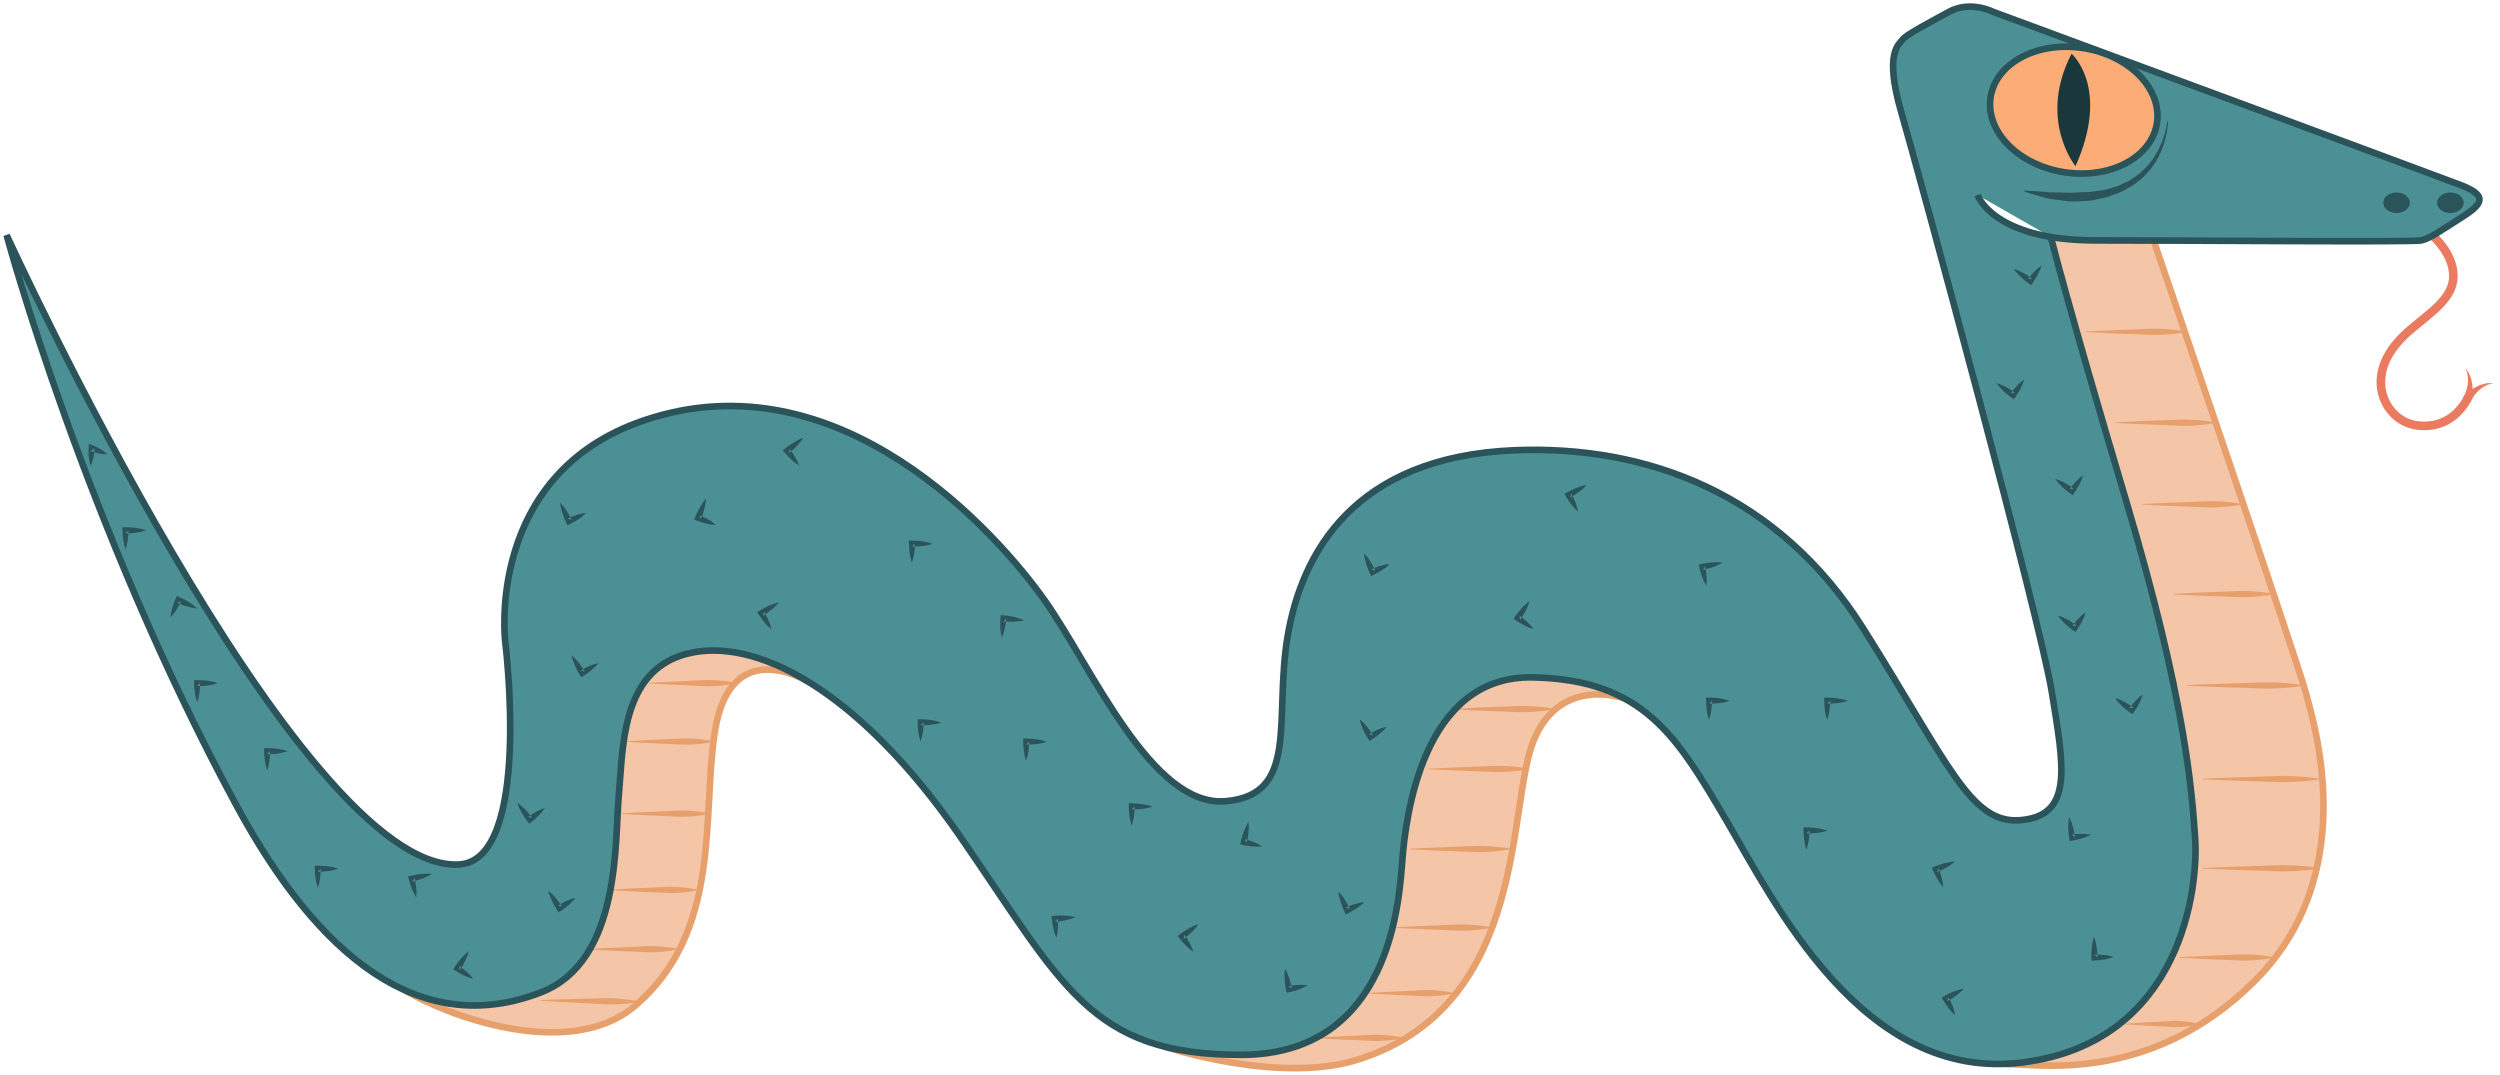 <svg xmlns="http://www.w3.org/2000/svg" xmlns:xlink="http://www.w3.org/1999/xlink" width="188.74" height="81.152" viewBox="47.681 48.074 188.74 81.152" version="1.1" xml:space="preserve">
  <defs/>
  <g>
    <title>snake-a</title>
    <desc>Created with Sketch.</desc>
    <g id="jungle" stroke="none" fill-rule="evenodd">
      <g id="snake-a">
        <g id="Group-553">
          <path d="M 210.276 66.234 L 221.984 101.189 C 221.984 101.189 224.409 108.684 222.023 115.597 C 219.638 122.511 210.641 130.051 198.824 128.528 C 188.856 127.243 210.668 126.676 211.97 116.931 C 213.27 107.188 202.543 66.088 202.543 66.088 C 202.543 66.088 207.687 66.071 210.276 66.234 " id="Fill-393" fill="#F4C5A6" stroke-width="1"/>
          <path d="M 170.146 100.499 C 169.97 100.637 164.956 99.431 163.385 104.187 C 162.537 106.756 161.445 119.98 157.393 123.335 C 153.605 126.472 151.877 129.18 143.396 128.631 C 135.227 128.103 135.948 126.221 136.111 126.43 C 136.274 126.64 148.571 126.54 149.275 121.695 C 149.98 116.85 153.015 97.798 162.502 97.798 C 171.99 97.798 172.585 98.594 170.146 100.499 " id="Fill-395" fill="#F4C5A6" stroke-width="1"/>
          <path d="M 210.276 66.234 C 210.276 66.234 221.131 97.988 221.781 100.438 C 222.432 102.887 225.928 114.155 217.878 122.157 C 209.828 130.159 201.046 128.302 199.176 128.42 " id="Stroke-397" stroke="#E7A06B" stroke-width="0.5" fill="none"/>
          <path d="M 108.293 98.968 C 108.116 99.106 103.539 97.123 101.97 101.878 C 101.121 104.448 101.271 119.057 97.219 122.413 C 93.431 125.549 92.113 126.944 83.803 125.158 C 77.014 123.698 77.474 119.526 77.637 119.735 C 77.8 119.944 88.682 124.268 89.387 119.423 C 90.092 114.578 93.127 95.525 102.614 95.525 C 112.101 95.525 110.732 97.062 108.293 98.968 " id="Fill-399" fill="#F4C5A6" stroke-width="1"/>
          <path d="M 170.317 100.805 C 170.317 100.805 165.511 99.049 163.478 103.948 C 161.445 108.848 163.112 123.709 150.549 127.955 C 144.532 130.078 135.56 127.084 135.56 127.084 " id="Stroke-401" stroke="#E7A06B" stroke-width="0.5" fill="none"/>
          <path d="M 108.778 99.588 C 108.778 99.588 102.845 95.784 101.652 103.296 C 100.647 109.627 102.248 118.483 95.499 124.117 C 90.457 128.2 81.269 124.689 78.201 122.813 " id="Stroke-403" stroke="#E7A06B" stroke-width="0.5" fill="none"/>
          <path d="M 205.152 73.102 C 205.152 73.102 207.042 73.001 208.933 72.942 C 209.406 72.921 209.879 72.894 210.322 72.887 C 210.765 72.892 211.179 72.908 211.533 72.942 C 212.241 73.006 212.714 73.102 212.714 73.102 L 212.714 73.147 C 212.714 73.147 212.241 73.243 211.533 73.308 C 211.179 73.341 210.765 73.358 210.322 73.362 C 209.879 73.355 209.406 73.328 208.933 73.308 C 207.042 73.249 205.152 73.147 205.152 73.147 L 205.152 73.102 Z " id="Fill-405" fill="#E7A06B" stroke-width="1"/>
          <path d="M 207.353 79.961 C 207.353 79.961 209.244 79.86 211.134 79.801 C 211.607 79.78 212.08 79.753 212.523 79.746 C 212.966 79.751 213.38 79.767 213.734 79.801 C 214.443 79.865 214.916 79.961 214.916 79.961 L 214.916 80.006 C 214.916 80.006 214.443 80.102 213.734 80.166 C 213.38 80.2 212.966 80.217 212.523 80.221 C 212.08 80.214 211.607 80.187 211.134 80.166 C 209.244 80.108 207.353 80.006 207.353 80.006 L 207.353 79.961 Z " id="Fill-407" fill="#E7A06B" stroke-width="1"/>
          <path d="M 209.386 86.126 C 209.386 86.126 211.277 86.025 213.167 85.965 C 213.64 85.945 214.113 85.918 214.556 85.91 C 214.999 85.916 215.413 85.932 215.767 85.965 C 216.476 86.03 216.948 86.126 216.948 86.126 L 216.948 86.171 C 216.948 86.171 216.476 86.267 215.767 86.331 C 215.413 86.365 214.999 86.382 214.556 86.386 C 214.113 86.379 213.64 86.352 213.167 86.331 C 211.277 86.272 209.386 86.171 209.386 86.171 L 209.386 86.126 Z " id="Fill-409" fill="#E7A06B" stroke-width="1"/>
          <path d="M 211.744 92.903 C 211.744 92.903 213.635 92.802 215.525 92.743 C 215.998 92.722 216.471 92.695 216.914 92.688 C 217.357 92.693 217.771 92.709 218.125 92.743 C 218.834 92.807 219.307 92.903 219.307 92.903 L 219.307 92.948 C 219.307 92.948 218.834 93.044 218.125 93.108 C 217.771 93.142 217.357 93.159 216.914 93.163 C 216.471 93.156 215.998 93.129 215.525 93.108 C 213.635 93.05 211.744 92.948 211.744 92.948 L 211.744 92.903 Z " id="Fill-411" fill="#E7A06B" stroke-width="1"/>
          <path d="M 212.755 99.802 C 212.755 99.802 214.965 99.702 217.177 99.642 C 217.73 99.622 218.282 99.595 218.801 99.588 C 219.319 99.593 219.803 99.609 220.218 99.642 C 221.047 99.707 221.6 99.802 221.6 99.802 L 221.6 99.848 C 221.6 99.848 221.047 99.944 220.218 100.008 C 219.803 100.042 219.319 100.058 218.801 100.063 C 218.282 100.056 217.73 100.029 217.177 100.008 C 214.965 99.949 212.755 99.848 212.755 99.848 L 212.755 99.802 Z " id="Fill-413" fill="#E7A06B" stroke-width="1"/>
          <path d="M 213.934 106.865 C 213.934 106.865 216.144 106.765 218.356 106.705 C 218.909 106.685 219.462 106.658 219.98 106.65 C 220.499 106.656 220.982 106.672 221.397 106.705 C 222.226 106.77 222.779 106.865 222.779 106.865 L 222.779 106.911 C 222.779 106.911 222.226 107.007 221.397 107.071 C 220.982 107.105 220.499 107.121 219.98 107.126 C 219.462 107.119 218.909 107.092 218.356 107.071 C 216.144 107.012 213.934 106.911 213.934 106.911 L 213.934 106.865 Z " id="Fill-415" fill="#E7A06B" stroke-width="1"/>
          <path d="M 213.934 113.602 C 213.934 113.602 216.144 113.501 218.356 113.442 C 218.909 113.421 219.462 113.394 219.98 113.387 C 220.499 113.392 220.982 113.408 221.397 113.442 C 222.226 113.506 222.779 113.602 222.779 113.602 L 222.779 113.647 C 222.779 113.647 222.226 113.743 221.397 113.808 C 220.982 113.841 220.499 113.858 219.98 113.862 C 219.462 113.855 218.909 113.828 218.356 113.808 C 216.144 113.749 213.934 113.647 213.934 113.647 L 213.934 113.602 Z " id="Fill-417" fill="#E7A06B" stroke-width="1"/>
          <path d="M 212.226 120.338 C 212.226 120.338 213.996 120.238 215.766 120.178 C 216.209 120.158 216.652 120.13 217.066 120.123 C 217.481 120.129 217.868 120.145 218.201 120.178 C 218.864 120.243 219.307 120.338 219.307 120.338 L 219.307 120.384 C 219.307 120.384 218.864 120.479 218.201 120.544 C 217.868 120.578 217.481 120.594 217.066 120.599 C 216.652 120.592 216.209 120.565 215.766 120.544 C 213.996 120.485 212.226 120.384 212.226 120.384 L 212.226 120.338 Z " id="Fill-419" fill="#E7A06B" stroke-width="1"/>
          <path d="M 208.119 125.36 C 208.119 125.36 209.501 125.259 210.884 125.2 C 211.23 125.18 211.575 125.152 211.9 125.145 C 212.224 125.15 212.526 125.166 212.786 125.2 C 213.304 125.264 213.649 125.36 213.649 125.36 L 213.649 125.406 C 213.649 125.406 213.304 125.501 212.786 125.566 C 212.526 125.6 212.224 125.616 211.9 125.621 C 211.575 125.613 211.23 125.587 210.884 125.566 C 209.501 125.507 208.119 125.406 208.119 125.406 L 208.119 125.36 Z " id="Fill-421" fill="#E7A06B" stroke-width="1"/>
          <path d="M 157.393 101.585 C 157.393 101.585 159.283 101.484 161.174 101.425 C 161.647 101.405 162.12 101.377 162.563 101.37 C 163.006 101.375 163.419 101.392 163.774 101.425 C 164.482 101.49 164.955 101.585 164.955 101.585 L 164.955 101.631 C 164.955 101.631 164.482 101.726 163.774 101.791 C 163.419 101.825 163.006 101.841 162.563 101.846 C 162.12 101.838 161.647 101.812 161.174 101.791 C 159.283 101.732 157.393 101.631 157.393 101.631 L 157.393 101.585 Z " id="Fill-423" fill="#E7A06B" stroke-width="1"/>
          <path d="M 155.55 106.103 C 155.55 106.103 157.44 106.003 159.331 105.943 C 159.804 105.923 160.277 105.896 160.72 105.888 C 161.163 105.894 161.576 105.91 161.931 105.943 C 162.639 106.008 163.112 106.103 163.112 106.103 L 163.112 106.149 C 163.112 106.149 162.639 106.245 161.931 106.309 C 161.576 106.343 161.163 106.359 160.72 106.364 C 160.277 106.357 159.804 106.33 159.331 106.309 C 157.44 106.25 155.55 106.149 155.55 106.149 L 155.55 106.103 Z " id="Fill-425" fill="#E7A06B" stroke-width="1"/>
          <path d="M 154.14 112.146 C 154.14 112.146 156.031 112.045 157.921 111.986 C 158.394 111.965 158.867 111.938 159.31 111.931 C 159.753 111.936 160.167 111.952 160.521 111.986 C 161.23 112.05 161.703 112.146 161.703 112.146 L 161.703 112.192 C 161.703 112.192 161.23 112.287 160.521 112.352 C 160.167 112.385 159.753 112.402 159.31 112.406 C 158.867 112.399 158.394 112.372 157.921 112.352 C 156.031 112.293 154.14 112.192 154.14 112.192 L 154.14 112.146 Z " id="Fill-427" fill="#E7A06B" stroke-width="1"/>
          <path d="M 153.07 118.079 C 153.07 118.079 154.862 117.978 156.654 117.919 C 157.102 117.899 157.551 117.871 157.97 117.863 C 158.391 117.869 158.783 117.886 159.119 117.919 C 159.791 117.984 160.239 118.079 160.239 118.079 L 160.239 118.125 C 160.239 118.125 159.791 118.22 159.119 118.285 C 158.783 118.319 158.391 118.335 157.97 118.34 C 157.551 118.332 157.102 118.306 156.654 118.285 C 154.862 118.226 153.07 118.125 153.07 118.125 L 153.07 118.079 Z " id="Fill-429" fill="#E7A06B" stroke-width="1"/>
          <path d="M 151.017 123.033 C 151.017 123.033 152.61 122.932 154.204 122.873 C 154.604 122.852 155.002 122.825 155.375 122.818 C 155.749 122.823 156.098 122.839 156.397 122.873 C 156.994 122.937 157.393 123.033 157.393 123.033 L 157.393 123.078 C 157.393 123.078 156.994 123.174 156.397 123.239 C 156.098 123.272 155.749 123.289 155.375 123.293 C 155.002 123.286 154.604 123.259 154.204 123.239 C 152.61 123.18 151.017 123.078 151.017 123.078 L 151.017 123.033 Z " id="Fill-431" fill="#E7A06B" stroke-width="1"/>
          <path d="M 147.067 126.408 C 147.067 126.408 148.699 126.307 150.333 126.248 C 150.741 126.227 151.149 126.2 151.532 126.192 C 151.914 126.198 152.271 126.214 152.578 126.248 C 153.19 126.312 153.598 126.408 153.598 126.408 L 153.598 126.453 C 153.598 126.453 153.19 126.549 152.578 126.613 C 152.271 126.647 151.914 126.664 151.532 126.669 C 151.149 126.661 150.741 126.634 150.333 126.613 C 148.699 126.555 147.067 126.453 147.067 126.453 L 147.067 126.408 Z " id="Fill-433" fill="#E7A06B" stroke-width="1"/>
          <path d="M 96.665 99.625 C 96.665 99.625 98.297 99.525 99.931 99.465 C 100.339 99.445 100.747 99.418 101.13 99.41 C 101.512 99.416 101.87 99.432 102.176 99.465 C 102.789 99.53 103.197 99.625 103.197 99.625 L 103.197 99.671 C 103.197 99.671 102.789 99.766 102.176 99.831 C 101.87 99.865 101.512 99.881 101.13 99.887 C 100.747 99.879 100.339 99.852 99.931 99.831 C 98.297 99.772 96.665 99.671 96.665 99.671 L 96.665 99.625 Z " id="Fill-435" fill="#E7A06B" stroke-width="1"/>
          <path d="M 94.991 104.035 C 94.991 104.035 96.624 103.934 98.257 103.875 C 98.665 103.855 99.074 103.827 99.456 103.82 C 99.839 103.825 100.196 103.842 100.502 103.875 C 101.115 103.94 101.523 104.035 101.523 104.035 L 101.523 104.081 C 101.523 104.081 101.115 104.176 100.502 104.241 C 100.196 104.275 99.839 104.291 99.456 104.296 C 99.074 104.288 98.665 104.262 98.257 104.241 C 96.624 104.182 94.991 104.081 94.991 104.081 L 94.991 104.035 Z " id="Fill-437" fill="#E7A06B" stroke-width="1"/>
          <path d="M 94.645 109.478 C 94.645 109.478 96.278 109.378 97.912 109.318 C 98.32 109.298 98.728 109.271 99.111 109.263 C 99.493 109.269 99.85 109.285 100.157 109.318 C 100.769 109.383 101.177 109.478 101.177 109.478 L 101.177 109.524 C 101.177 109.524 100.769 109.619 100.157 109.684 C 99.85 109.718 99.493 109.734 99.111 109.74 C 98.728 109.732 98.32 109.705 97.912 109.684 C 96.278 109.625 94.645 109.524 94.645 109.524 L 94.645 109.478 Z " id="Fill-439" fill="#E7A06B" stroke-width="1"/>
          <path d="M 93.805 115.235 C 93.805 115.235 95.438 115.134 97.071 115.075 C 97.479 115.055 97.888 115.027 98.27 115.02 C 98.653 115.025 99.01 115.041 99.316 115.075 C 99.929 115.139 100.337 115.235 100.337 115.235 L 100.337 115.281 C 100.337 115.281 99.929 115.376 99.316 115.441 C 99.01 115.475 98.653 115.491 98.27 115.496 C 97.888 115.488 97.479 115.462 97.071 115.441 C 95.438 115.382 93.805 115.281 93.805 115.281 L 93.805 115.235 Z " id="Fill-441" fill="#E7A06B" stroke-width="1"/>
          <path d="M 92.301 119.712 C 92.301 119.712 93.934 119.612 95.568 119.552 C 95.975 119.532 96.384 119.505 96.766 119.498 C 97.149 119.503 97.506 119.519 97.812 119.552 C 98.425 119.617 98.833 119.712 98.833 119.712 L 98.833 119.758 C 98.833 119.758 98.425 119.853 97.812 119.918 C 97.506 119.952 97.149 119.968 96.766 119.973 C 96.384 119.966 95.975 119.939 95.568 119.918 C 93.934 119.859 92.301 119.758 92.301 119.758 L 92.301 119.712 Z " id="Fill-443" fill="#E7A06B" stroke-width="1"/>
          <path d="M 88.466 123.574 C 88.466 123.574 90.323 123.499 92.181 123.465 C 92.646 123.451 93.11 123.43 93.545 123.428 C 93.981 123.44 94.387 123.461 94.734 123.5 C 95.43 123.574 95.892 123.676 95.892 123.676 L 95.892 123.722 C 95.892 123.722 95.427 123.811 94.729 123.866 C 94.381 123.894 93.974 123.905 93.539 123.904 C 93.104 123.891 92.64 123.858 92.176 123.83 C 90.32 123.746 88.465 123.619 88.465 123.619 L 88.466 123.574 Z " id="Fill-445" fill="#E7A06B" stroke-width="1"/>
          <path d="M 231.384 65.912 C 231.384 65.912 232.902 67.219 232.902 68.907 C 232.902 70.594 231.194 71.656 229.676 72.949 C 228.158 74.242 227.427 75.549 227.427 76.963 C 227.427 78.379 228.484 80.23 230.679 80.23 C 232.875 80.23 233.742 78.542 233.986 78.161 " id="Stroke-447" stroke="#EA7B61" stroke-width="0.65" fill="none"/>
          <path d="M 233.633 78.087 C 233.636 78.073 233.708 77.983 233.79 77.784 C 233.838 77.688 233.867 77.567 233.914 77.439 C 233.936 77.308 233.984 77.165 233.99 77.02 C 233.995 76.876 234.02 76.723 233.993 76.587 C 233.971 76.451 233.977 76.31 233.931 76.206 C 233.86 75.985 233.812 75.838 233.812 75.838 L 234.025 76.168 C 234.102 76.265 234.132 76.402 234.193 76.543 C 234.261 76.684 234.278 76.846 234.315 77.009 C 234.351 77.172 234.342 77.338 234.355 77.497 C 234.343 77.652 234.345 77.803 234.32 77.928 C 234.288 78.18 234.218 78.368 234.226 78.355 L 233.633 78.087 Z " id="Fill-449" fill="#EA7B61" stroke-width="1"/>
          <path d="M 233.637 78.101 C 233.631 78.115 233.743 77.949 233.929 77.778 C 234.017 77.685 234.14 77.599 234.259 77.499 C 234.396 77.418 234.526 77.315 234.68 77.251 C 234.833 77.186 234.975 77.107 235.128 77.08 C 235.277 77.05 235.406 76.995 235.529 77.002 C 235.765 76.992 235.921 76.985 235.921 76.985 C 235.921 76.985 235.773 77.031 235.553 77.101 C 235.442 77.123 235.331 77.209 235.208 77.271 C 235.081 77.327 234.973 77.436 234.858 77.524 C 234.744 77.611 234.655 77.734 234.561 77.827 C 234.485 77.94 234.403 78.033 234.354 78.129 C 234.239 78.311 234.207 78.422 234.197 78.433 L 233.637 78.101 Z " id="Fill-451" fill="#EA7B61" stroke-width="1"/>
          <path d="M 196.98 62.796 C 196.98 62.796 198.118 66.225 205.925 66.225 C 213.731 66.225 229.858 66.361 230.482 66.225 C 231.106 66.089 231.945 65.49 233.49 64.51 C 235.035 63.53 235.605 62.877 233.49 62.061 C 231.376 61.244 198.163 48.971 198.163 48.971 C 198.163 48.971 196.454 48.082 194.828 48.964 C 193.202 49.847 191.562 50.713 191.316 51.065 C 191.069 51.416 189.906 52.017 191.207 56.508 C 192.585 61.27 201.696 94.804 202.591 100.356 C 203.485 105.909 204.259 109.668 200.194 109.995 C 196.452 110.296 194.784 105.745 188.361 95.538 C 181.937 85.332 171.975 81.657 162.014 82.066 C 149.882 82.563 145.954 89.864 144.897 96.07 C 143.84 102.275 145.833 108.073 140.222 108.562 C 134.611 109.052 130.139 98.478 126.561 93.415 C 122.983 88.353 111.009 74.804 96.271 79.82 C 84.278 83.903 85.823 96.518 85.823 96.518 C 85.823 96.518 87.889 113.039 82.326 113.339 C 70.21 113.992 48.181 65.824 48.181 65.824 C 48.181 65.824 54.028 87.618 65.534 108.889 C 71.721 120.326 79.424 126.526 88.519 122.994 C 94.618 120.626 94.076 111.502 94.401 108.073 C 94.726 104.643 94.523 98.805 99.442 97.458 C 104.628 96.038 112.494 100.111 120.219 111.298 C 127.944 122.484 129.976 127.71 141.361 127.71 C 152.745 127.71 153.314 115.952 153.558 112.931 C 153.802 109.909 155.021 99.05 163.397 99.213 C 171.772 99.376 174.293 103.704 177.952 109.909 C 181.611 116.115 188.279 129.833 200.395 128.281 C 212.511 126.73 213.649 114.89 213.405 111.379 C 213.162 107.868 212.725 101.094 208.201 85.903 C 203.665 70.671 202.512 65.964 202.512 65.964 " id="Fill-453" fill="#4B9095" stroke-width="1"/>
          <path d="M 210.521 57.373 C 210.119 59.961 206.983 61.618 203.515 61.075 C 200.047 60.532 197.562 57.995 197.964 55.406 C 198.366 52.819 201.503 51.161 204.971 51.705 C 208.437 52.247 210.923 54.786 210.521 57.373 " id="Fill-455" fill="#FBAC77" stroke-width="1"/>
          <path d="M 196.98 62.796 C 196.98 62.796 198.118 66.225 205.925 66.225 C 213.731 66.225 229.858 66.361 230.482 66.225 C 231.106 66.089 231.945 65.49 233.49 64.51 C 235.035 63.53 235.605 62.877 233.49 62.061 C 231.376 61.244 198.163 48.971 198.163 48.971 C 198.163 48.971 196.454 48.082 194.828 48.964 C 193.202 49.847 191.562 50.713 191.316 51.065 C 191.069 51.416 189.906 52.017 191.207 56.508 C 192.585 61.27 201.696 94.804 202.591 100.356 C 203.485 105.909 204.259 109.668 200.194 109.995 C 196.452 110.296 194.784 105.745 188.361 95.538 C 181.937 85.332 171.975 81.657 162.014 82.066 C 149.882 82.563 145.954 89.864 144.897 96.07 C 143.84 102.275 145.833 108.073 140.222 108.562 C 134.611 109.052 130.139 98.478 126.561 93.415 C 122.983 88.353 111.009 74.804 96.271 79.82 C 84.278 83.903 85.823 96.518 85.823 96.518 C 85.823 96.518 87.889 113.039 82.326 113.339 C 70.21 113.992 48.181 65.824 48.181 65.824 C 48.181 65.824 54.028 87.618 65.534 108.889 C 71.721 120.326 79.424 126.526 88.519 122.994 C 94.618 120.626 94.076 111.502 94.401 108.073 C 94.726 104.643 94.523 98.805 99.442 97.458 C 104.628 96.038 112.494 100.111 120.219 111.298 C 127.944 122.484 129.976 127.71 141.361 127.71 C 152.745 127.71 153.314 115.952 153.558 112.931 C 153.802 109.909 155.021 99.05 163.397 99.213 C 171.772 99.376 174.293 103.704 177.952 109.909 C 181.611 116.115 188.279 129.833 200.395 128.281 C 212.511 126.73 213.649 114.89 213.405 111.379 C 213.162 107.868 212.725 101.094 208.201 85.903 C 203.665 70.671 202.512 65.964 202.512 65.964 " id="Stroke-457" stroke="#2B535A" stroke-width="0.5" fill="none"/>
          <path d="M 210.521 57.373 C 210.119 59.961 206.983 61.618 203.515 61.075 C 200.047 60.532 197.562 57.995 197.964 55.406 C 198.366 52.819 201.503 51.161 204.971 51.705 C 208.437 52.247 210.923 54.786 210.521 57.373 Z " id="Stroke-459" stroke="#2B535A" stroke-width="0.5" fill="none"/>
          <path d="M 211.352 57.245 C 211.352 57.245 211.356 57.466 211.299 57.846 C 211.272 58.036 211.23 58.266 211.164 58.527 C 211.097 58.787 211.01 59.078 210.88 59.385 C 210.827 59.544 210.749 59.698 210.663 59.856 C 210.576 60.012 210.509 60.19 210.393 60.343 C 210.283 60.501 210.17 60.663 210.055 60.828 C 209.93 60.987 209.779 61.13 209.638 61.286 C 209.501 61.448 209.34 61.587 209.163 61.715 C 208.99 61.845 208.824 61.994 208.637 62.111 C 208.246 62.311 207.869 62.581 207.436 62.704 L 206.804 62.939 C 206.591 63.006 206.37 63.038 206.155 63.087 C 205.938 63.132 205.723 63.176 205.511 63.22 C 205.297 63.243 205.085 63.25 204.876 63.264 C 204.458 63.262 204.051 63.319 203.674 63.249 C 203.296 63.206 202.939 63.16 202.611 63.113 C 202.282 63.083 201.995 62.968 201.734 62.908 C 201.475 62.839 201.252 62.774 201.068 62.715 C 200.701 62.603 200.496 62.528 200.496 62.528 L 200.511 62.465 C 200.511 62.465 200.733 62.466 201.113 62.489 C 201.303 62.496 201.532 62.513 201.794 62.538 C 202.055 62.556 202.347 62.602 202.669 62.593 C 202.99 62.595 203.336 62.603 203.7 62.618 C 204.065 62.648 204.445 62.599 204.839 62.585 C 205.036 62.578 205.238 62.582 205.439 62.569 C 205.639 62.541 205.84 62.512 206.045 62.482 C 206.247 62.45 206.458 62.437 206.66 62.388 L 207.261 62.213 C 207.675 62.122 208.026 61.891 208.405 61.727 C 208.585 61.627 208.744 61.498 208.912 61.387 C 209.084 61.278 209.242 61.156 209.377 61.013 C 209.517 60.874 209.667 60.749 209.792 60.606 C 209.91 60.457 210.027 60.312 210.14 60.17 C 210.261 60.033 210.336 59.869 210.431 59.726 C 210.525 59.582 210.61 59.439 210.673 59.291 C 210.82 59.005 210.925 58.73 211.01 58.481 C 211.092 58.233 211.15 58.01 211.191 57.827 C 211.274 57.458 211.287 57.242 211.287 57.242 L 211.352 57.245 Z " id="Fill-461" fill="#2B535A" stroke-width="1"/>
          <path d="M 229.614 63.381 C 229.614 63.809 229.166 64.156 228.611 64.156 C 228.056 64.156 227.608 63.809 227.608 63.381 C 227.608 62.952 228.056 62.605 228.611 62.605 C 229.166 62.605 229.614 62.952 229.614 63.381 " id="Fill-463" fill="#2B535A" stroke-width="1"/>
          <path d="M 233.68 63.381 C 233.68 63.809 233.231 64.156 232.677 64.156 C 232.122 64.156 231.674 63.809 231.674 63.381 C 231.674 62.952 232.122 62.605 232.677 62.605 C 233.231 62.605 233.68 62.952 233.68 63.381 " id="Fill-465" fill="#2B535A" stroke-width="1"/>
          <path d="M 204.373 60.618 C 204.373 60.618 201.502 57.107 204.077 52.126 C 204.077 52.126 207.027 54.685 204.373 60.618 " id="Fill-467" fill="#1A383B" stroke-width="1"/>
          <path d="M 198.403 76.985 C 198.931 77.141 199.376 77.412 199.796 77.717 L 199.479 77.77 C 199.767 77.38 200.083 77.011 200.504 76.717 C 200.365 77.213 200.12 77.633 199.848 78.033 L 199.718 78.222 L 199.53 78.086 C 199.111 77.78 198.714 77.44 198.403 76.985 " id="Fill-469" fill="#2B535A" stroke-width="1"/>
          <path d="M 202.841 84.228 C 203.369 84.383 203.814 84.654 204.234 84.96 L 203.917 85.012 C 204.205 84.623 204.521 84.254 204.941 83.96 C 204.803 84.456 204.558 84.876 204.286 85.275 L 204.156 85.465 L 203.968 85.328 C 203.549 85.023 203.153 84.683 202.841 84.228 " id="Fill-471" fill="#2B535A" stroke-width="1"/>
          <path d="M 203.051 94.552 C 203.579 94.708 204.024 94.979 204.445 95.285 L 204.127 95.337 C 204.415 94.948 204.731 94.579 205.152 94.284 C 205.013 94.78 204.769 95.2 204.496 95.6 L 204.367 95.79 L 204.179 95.653 C 203.759 95.347 203.363 95.008 203.051 94.552 " id="Fill-473" fill="#2B535A" stroke-width="1"/>
          <path d="M 207.353 100.767 C 207.881 100.922 208.327 101.193 208.747 101.499 L 208.429 101.551 C 208.717 101.162 209.033 100.793 209.454 100.499 C 209.315 100.995 209.071 101.415 208.798 101.815 L 208.669 102.004 L 208.481 101.868 C 208.061 101.562 207.665 101.222 207.353 100.767 " id="Fill-475" fill="#2B535A" stroke-width="1"/>
          <path d="M 203.891 109.762 C 204.149 110.251 204.266 110.759 204.34 111.275 L 204.083 111.083 C 204.561 111.019 205.044 110.987 205.548 111.086 C 205.097 111.332 204.627 111.449 204.151 111.532 L 203.928 111.572 L 203.894 111.341 C 203.818 110.825 203.784 110.304 203.891 109.762 " id="Fill-477" fill="#2B535A" stroke-width="1"/>
          <path d="M 205.772 118.799 C 205.966 119.316 206.017 119.836 206.026 120.357 L 205.793 120.134 C 206.276 120.131 206.761 120.163 207.247 120.325 C 206.769 120.511 206.287 120.567 205.805 120.588 L 205.577 120.599 L 205.573 120.365 C 205.565 119.845 205.596 119.323 205.772 118.799 " id="Fill-479" fill="#2B535A" stroke-width="1"/>
          <path d="M 195.95 122.713 C 195.584 123.126 195.149 123.413 194.693 123.663 L 194.782 123.353 C 195.01 123.781 195.206 124.225 195.29 124.734 C 194.904 124.395 194.631 123.993 194.388 123.575 L 194.273 123.377 L 194.476 123.264 C 194.931 123.014 195.406 122.801 195.95 122.713 " id="Fill-481" fill="#2B535A" stroke-width="1"/>
          <path d="M 195.267 113.118 C 194.857 113.486 194.392 113.722 193.912 113.919 L 194.035 113.621 C 194.213 114.072 194.358 114.536 194.384 115.05 C 194.038 114.67 193.812 114.239 193.618 113.796 L 193.526 113.586 L 193.74 113.498 C 194.221 113.301 194.717 113.143 195.267 113.118 " id="Fill-483" fill="#2B535A" stroke-width="1"/>
          <path d="M 185.624 110.785 C 185.103 110.963 184.584 110.998 184.065 110.991 L 184.294 110.766 C 184.282 111.251 184.236 111.734 184.06 112.219 C 183.889 111.733 183.849 111.248 183.842 110.763 L 183.839 110.534 L 184.071 110.537 C 184.589 110.544 185.108 110.593 185.624 110.785 " id="Fill-485" fill="#2B535A" stroke-width="1"/>
          <path d="M 187.188 100.986 C 186.667 101.165 186.148 101.2 185.629 101.193 L 185.858 100.967 C 185.846 101.452 185.8 101.936 185.624 102.42 C 185.453 101.934 185.413 101.45 185.406 100.965 L 185.403 100.736 L 185.635 100.739 C 186.154 100.745 186.672 100.794 187.188 100.986 " id="Fill-487" fill="#2B535A" stroke-width="1"/>
          <path d="M 178.265 100.986 C 177.744 101.165 177.225 101.2 176.707 101.193 L 176.936 100.967 C 176.923 101.452 176.877 101.936 176.702 102.42 C 176.53 101.934 176.49 101.45 176.484 100.965 L 176.48 100.736 L 176.713 100.739 C 177.231 100.745 177.75 100.794 178.265 100.986 " id="Fill-489" fill="#2B535A" stroke-width="1"/>
          <path d="M 177.716 90.549 C 177.247 90.838 176.749 90.988 176.24 91.096 L 176.415 90.825 C 176.51 91.301 176.571 91.783 176.506 92.294 C 176.233 91.859 176.086 91.394 175.972 90.923 L 175.919 90.7 L 176.147 90.652 C 176.654 90.544 177.17 90.476 177.716 90.549 " id="Fill-491" fill="#2B535A" stroke-width="1"/>
          <path d="M 167.461 84.684 C 167.1 85.1 166.668 85.392 166.216 85.648 L 166.301 85.337 C 166.533 85.762 166.735 86.205 166.825 86.712 C 166.434 86.378 166.156 85.979 165.909 85.563 L 165.792 85.366 L 165.994 85.252 C 166.446 84.997 166.919 84.778 167.461 84.684 " id="Fill-493" fill="#2B535A" stroke-width="1"/>
          <path d="M 163.157 93.453 C 163.01 93.985 162.746 94.435 162.448 94.862 L 162.392 94.544 C 162.783 94.827 163.155 95.139 163.454 95.558 C 162.958 95.426 162.537 95.186 162.134 94.918 L 161.944 94.791 L 162.078 94.601 C 162.376 94.174 162.708 93.772 163.157 93.453 " id="Fill-495" fill="#2B535A" stroke-width="1"/>
          <path d="M 150.659 89.838 C 151.042 90.235 151.295 90.692 151.511 91.165 L 151.209 91.053 C 151.65 90.858 152.107 90.693 152.618 90.647 C 152.253 91.008 151.834 91.253 151.4 91.466 L 151.195 91.566 L 151.099 91.353 C 150.883 90.88 150.706 90.388 150.659 89.838 " id="Fill-497" fill="#2B535A" stroke-width="1"/>
          <path d="M 150.331 102.373 C 150.759 102.719 151.067 103.141 151.338 103.584 L 151.025 103.51 C 151.44 103.261 151.872 103.041 152.374 102.932 C 152.056 103.337 151.671 103.631 151.265 103.896 L 151.075 104.021 L 150.953 103.822 C 150.681 103.379 150.445 102.913 150.331 102.373 " id="Fill-499" fill="#2B535A" stroke-width="1"/>
          <path d="M 141.94 110.127 C 142 110.676 141.92 111.193 141.801 111.699 L 141.631 111.426 C 142.099 111.543 142.56 111.694 142.992 111.973 C 142.482 112.034 142.002 111.968 141.529 111.868 L 141.306 111.822 L 141.36 111.595 C 141.48 111.088 141.641 110.591 141.94 110.127 " id="Fill-501" fill="#2B535A" stroke-width="1"/>
          <path d="M 144.693 121.216 C 144.974 121.691 145.114 122.194 145.214 122.706 L 144.947 122.527 C 145.422 122.439 145.903 122.386 146.411 122.46 C 145.973 122.727 145.508 122.867 145.037 122.972 L 144.815 123.022 L 144.769 122.793 C 144.67 122.282 144.612 121.763 144.693 121.216 " id="Fill-503" fill="#2B535A" stroke-width="1"/>
          <path d="M 148.728 115.381 C 149.114 115.775 149.371 116.23 149.59 116.701 L 149.288 116.592 C 149.728 116.392 150.183 116.225 150.693 116.174 C 150.332 116.539 149.914 116.786 149.482 117.002 L 149.279 117.105 L 149.18 116.893 C 148.961 116.421 148.78 115.932 148.728 115.381 " id="Fill-505" fill="#2B535A" stroke-width="1"/>
          <path d="M 138.16 117.844 C 137.854 118.304 137.463 118.648 137.046 118.96 L 137.091 118.64 C 137.375 119.032 137.632 119.446 137.784 119.938 C 137.355 119.655 137.029 119.295 136.731 118.914 L 136.59 118.734 L 136.776 118.594 C 137.193 118.284 137.633 118.007 138.16 117.844 " id="Fill-507" fill="#2B535A" stroke-width="1"/>
          <path d="M 134.682 108.973 C 134.161 109.151 133.642 109.186 133.123 109.179 L 133.352 108.954 C 133.34 109.438 133.294 109.922 133.118 110.406 C 132.947 109.921 132.907 109.436 132.9 108.951 L 132.897 108.722 L 133.129 108.725 C 133.648 108.732 134.166 108.781 134.682 108.973 " id="Fill-509" fill="#2B535A" stroke-width="1"/>
          <path d="M 128.869 117.319 C 128.366 117.543 127.852 117.623 127.335 117.662 L 127.543 117.418 C 127.573 117.901 127.569 118.388 127.437 118.885 C 127.224 118.416 127.141 117.937 127.092 117.455 L 127.069 117.227 L 127.3 117.21 C 127.818 117.17 128.338 117.173 128.869 117.319 " id="Fill-511" fill="#2B535A" stroke-width="1"/>
          <path d="M 126.712 104.078 C 126.191 104.257 125.672 104.292 125.153 104.285 L 125.382 104.059 C 125.37 104.544 125.324 105.028 125.148 105.512 C 124.977 105.026 124.936 104.541 124.93 104.057 L 124.927 103.828 L 125.159 103.831 C 125.677 103.837 126.196 103.886 126.712 104.078 " id="Fill-513" fill="#2B535A" stroke-width="1"/>
          <path d="M 124.986 94.903 C 124.452 95.04 123.932 95.033 123.415 94.985 L 123.662 94.778 C 123.612 95.26 123.527 95.74 123.314 96.208 C 123.182 95.71 123.179 95.223 123.211 94.74 L 123.226 94.511 L 123.458 94.533 C 123.974 94.581 124.486 94.671 124.986 94.903 " id="Fill-515" fill="#2B535A" stroke-width="1"/>
          <path d="M 118.742 102.624 C 118.221 102.802 117.702 102.838 117.184 102.831 L 117.413 102.605 C 117.4 103.09 117.354 103.574 117.178 104.058 C 117.007 103.572 116.967 103.087 116.96 102.603 L 116.957 102.373 L 117.189 102.377 C 117.708 102.383 118.227 102.432 118.742 102.624 " id="Fill-517" fill="#2B535A" stroke-width="1"/>
          <path d="M 118.09 89.131 C 117.569 89.31 117.05 89.345 116.531 89.338 L 116.76 89.112 C 116.748 89.597 116.702 90.081 116.526 90.565 C 116.355 90.079 116.315 89.594 116.308 89.11 L 116.305 88.88 L 116.537 88.884 C 117.055 88.89 117.574 88.939 118.09 89.131 " id="Fill-519" fill="#2B535A" stroke-width="1"/>
          <path d="M 108.322 81.127 C 108.033 81.598 107.655 81.957 107.251 82.283 L 107.284 81.962 C 107.582 82.344 107.853 82.747 108.024 83.233 C 107.584 82.967 107.246 82.619 106.934 82.249 L 106.786 82.075 L 106.967 81.928 C 107.371 81.602 107.802 81.309 108.322 81.127 " id="Fill-521" fill="#2B535A" stroke-width="1"/>
          <path d="M 100.977 85.727 C 100.953 86.279 100.796 86.777 100.601 87.259 L 100.476 86.963 C 100.921 87.151 101.353 87.371 101.737 87.712 C 101.224 87.694 100.76 87.556 100.308 87.385 L 100.094 87.304 L 100.182 87.088 C 100.377 86.606 100.611 86.14 100.977 85.727 " id="Fill-523" fill="#2B535A" stroke-width="1"/>
          <path d="M 106.49 93.548 C 106.143 93.976 105.721 94.282 105.278 94.554 L 105.353 94.24 C 105.599 94.657 105.816 95.093 105.922 95.596 C 105.52 95.275 105.23 94.886 104.968 94.478 L 104.844 94.286 L 105.043 94.165 C 105.486 93.894 105.951 93.66 106.49 93.548 " id="Fill-525" fill="#2B535A" stroke-width="1"/>
          <path d="M 89.967 86.013 C 90.355 86.405 90.614 86.858 90.835 87.329 L 90.533 87.221 C 90.972 87.019 91.426 86.849 91.936 86.796 C 91.576 87.163 91.16 87.413 90.729 87.631 L 90.525 87.733 L 90.426 87.523 C 90.205 87.052 90.021 86.563 89.967 86.013 " id="Fill-527" fill="#2B535A" stroke-width="1"/>
          <path d="M 90.834 97.547 C 91.259 97.899 91.561 98.324 91.827 98.771 L 91.516 98.694 C 91.933 98.449 92.368 98.234 92.87 98.131 C 92.548 98.532 92.159 98.822 91.751 99.082 L 91.558 99.204 L 91.439 99.004 C 91.173 98.557 90.942 98.09 90.834 97.547 " id="Fill-529" fill="#2B535A" stroke-width="1"/>
          <path d="M 86.742 108.695 C 87.202 108.999 87.546 109.39 87.859 109.806 L 87.541 109.762 C 87.93 109.475 88.339 109.215 88.829 109.059 C 88.55 109.492 88.193 109.821 87.816 110.123 L 87.637 110.266 L 87.498 110.079 C 87.185 109.663 86.906 109.222 86.742 108.695 " id="Fill-531" fill="#2B535A" stroke-width="1"/>
          <path d="M 83.075 119.885 C 82.941 120.421 82.688 120.878 82.401 121.311 L 82.336 120.995 C 82.735 121.269 83.115 121.572 83.423 121.982 C 82.924 121.863 82.497 121.634 82.088 121.376 L 81.895 121.254 L 82.024 121.059 C 82.312 120.626 82.634 120.215 83.075 119.885 " id="Fill-533" fill="#2B535A" stroke-width="1"/>
          <path d="M 89.081 115.331 C 89.517 115.668 89.832 116.083 90.114 116.521 L 89.799 116.454 C 90.209 116.197 90.636 115.968 91.135 115.849 C 90.826 116.259 90.446 116.562 90.047 116.834 L 89.859 116.964 L 89.733 116.767 C 89.452 116.329 89.207 115.869 89.081 115.331 " id="Fill-535" fill="#2B535A" stroke-width="1"/>
          <path d="M 80.278 114.05 C 79.816 114.35 79.32 114.511 78.815 114.631 L 78.983 114.356 C 79.089 114.829 79.161 115.31 79.107 115.822 C 78.824 115.393 78.667 114.932 78.543 114.464 L 78.486 114.242 L 78.711 114.189 C 79.216 114.069 79.731 113.99 80.278 114.05 " id="Fill-537" fill="#2B535A" stroke-width="1"/>
          <path d="M 73.224 113.658 C 72.705 113.843 72.187 113.885 71.668 113.885 L 71.894 113.656 C 71.888 114.141 71.849 114.625 71.679 115.111 C 71.502 114.628 71.454 114.144 71.442 113.659 L 71.436 113.43 L 71.668 113.431 C 72.187 113.431 72.705 113.472 73.224 113.658 " id="Fill-539" fill="#2B535A" stroke-width="1"/>
          <path d="M 69.402 104.785 C 68.883 104.971 68.365 105.013 67.846 105.012 L 68.072 104.784 C 68.066 105.268 68.027 105.753 67.857 106.239 C 67.68 105.755 67.632 105.271 67.62 104.787 L 67.614 104.558 L 67.846 104.558 C 68.365 104.558 68.883 104.6 69.402 104.785 " id="Fill-541" fill="#2B535A" stroke-width="1"/>
          <path d="M 64.117 99.649 C 63.598 99.834 63.08 99.876 62.56 99.875 L 62.787 99.647 C 62.781 100.131 62.741 100.616 62.572 101.102 C 62.395 100.619 62.347 100.135 62.335 99.65 L 62.328 99.421 L 62.56 99.421 C 63.08 99.421 63.598 99.463 64.117 99.649 " id="Fill-543" fill="#2B535A" stroke-width="1"/>
          <path d="M 62.561 94.013 C 62.012 93.966 61.523 93.787 61.051 93.572 L 61.351 93.457 C 61.147 93.896 60.91 94.321 60.554 94.693 C 60.593 94.179 60.75 93.719 60.938 93.272 L 61.027 93.061 L 61.239 93.158 C 61.711 93.374 62.165 93.628 62.561 94.013 " id="Fill-545" fill="#2B535A" stroke-width="1"/>
          <path d="M 58.709 88.108 C 58.191 88.294 57.672 88.336 57.153 88.335 L 57.379 88.106 C 57.373 88.591 57.334 89.076 57.164 89.562 C 56.987 89.078 56.94 88.594 56.927 88.11 L 56.921 87.88 L 57.153 87.881 C 57.672 87.881 58.191 87.923 58.709 88.108 " id="Fill-547" fill="#2B535A" stroke-width="1"/>
          <path d="M 55.791 82.375 C 55.33 82.384 54.917 82.267 54.517 82.118 L 54.825 81.918 C 54.801 82.36 54.737 82.8 54.532 83.232 C 54.372 82.781 54.353 82.337 54.373 81.895 L 54.387 81.572 L 54.682 81.695 C 55.076 81.859 55.459 82.054 55.791 82.375 " id="Fill-549" fill="#2B535A" stroke-width="1"/>
          <path d="M 199.708 68.374 C 200.237 68.529 200.682 68.8 201.102 69.106 L 200.784 69.158 C 201.072 68.769 201.388 68.4 201.809 68.106 C 201.67 68.602 201.426 69.022 201.153 69.422 L 201.024 69.611 L 200.836 69.475 C 200.416 69.169 200.02 68.829 199.708 68.374 " id="Fill-551" fill="#2B535A" stroke-width="1"/>
        </g>
      </g>
    </g>
  </g>
</svg>